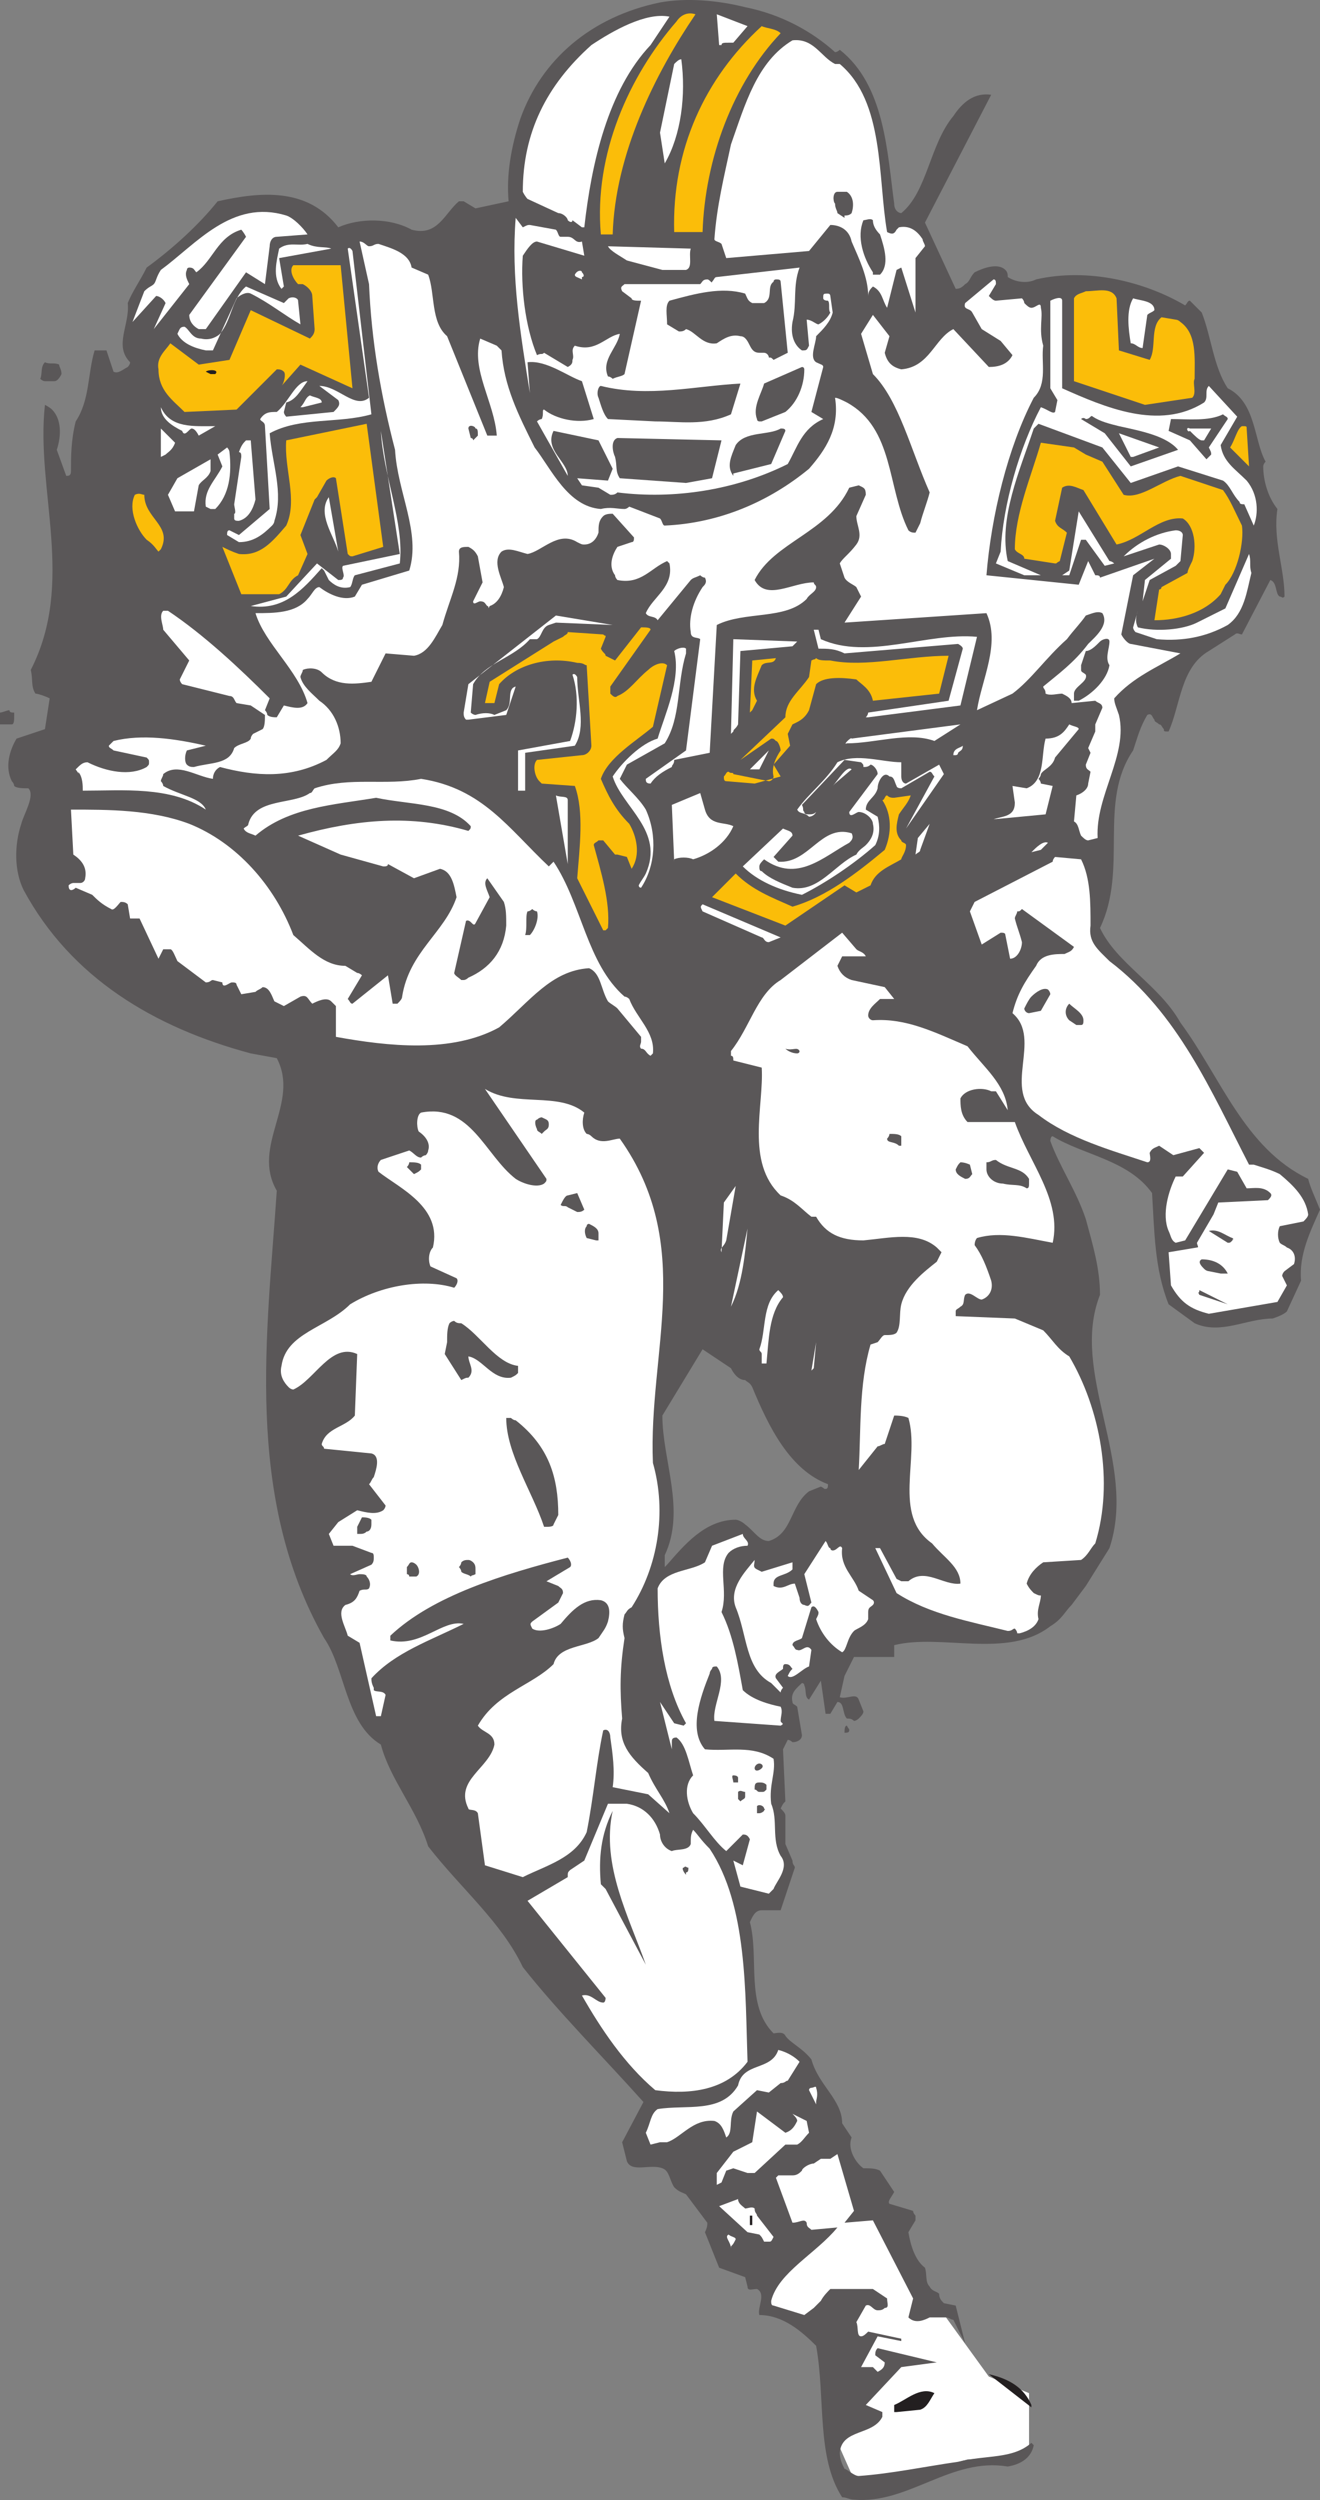 <svg xmlns="http://www.w3.org/2000/svg" width="418.5" height="792.136"><rect width="100%" height="100%" fill="#808080" stroke="none"/><path fill="#fff" fill-rule="evenodd" d="m238.5 686.28 17.25 29.25 21-12-12-29.25-26.25 12"/><path fill="#fff" fill-rule="evenodd" d="m239.25 715.53 4.5 15.75 24 10.5-1.5 33.75 6 13.5 34.5-9.75 15.75-.75 3.75-3v-17.25l-12.75-5.25-15.75-21.75-13.5-25.5-9-14.25-5.25 12.75-21 13.5-9.75-2.25"/><path fill="#5a5758" fill-rule="evenodd" d="M236.25 483.03v238.5l.75 3c0 1.5 1.5.75 3 .75 3 1.5 0 6 .75 8.25 7.5 0 13.5 5.25 18 9.75 3 16.5 0 35.25 8.25 48 1.5 0 2.25.75 3.75.75 17.25 1.5 30.75-13.5 48.75-10.5 4.5-.75 7.5-3 8.25-6.75l-.75-.75c-6 5.25-14.25 3.75-23.25 6-10.5 1.5-21 3.75-31.5 4.5-1.5 0-3.75-2.25-4.5-2.25-.75-1.5-1.5-3-1.5-5.25.75-7.5 10.5-5.25 13.5-11.25v-1.5l-5.25-2.25 11.25-12 11.25-1.5-18.75-4.5c-.75.75-.75 1.5-.75 2.25l3 2.25c0 1.5-.75 2.25-2.25 3l-1.5-1.5H273l5.25-9.75 7.5 1.5v-.75l-10.5-2.25c-.75.75-1.5 1.5-2.25 1.5-1.5 0-.75-3-1.5-4.5l3-5.25c1.5-.75 2.25 1.5 3.75 1.5.75 0 1.5 0 2.25-.75 1.5 0 .75-1.5.75-3l-4.5-3h-13.5c-.75.75-2.25 2.25-3 3.75l-2.25 2.25-3 2.25-9.75-3c-.75 0-.75-.75-.75-1.5 2.25-9 14.25-15 21-23.25l-8.25.75c-.75-.75-1.5-.75-1.5-2.25-.75-1.5-2.25 0-4.5 0L246 690.03l.75-.75h4.5c1.5 0 2.25-.75 3-1.5 0-.75 2.25-2.25 3.75-2.25l2.25-1.5h3l2.25-1.5 5.25 18-3 3.75 9-.75 12.75 24.75-1.5 6c2.25 2.25 5.25.75 6.75 0H300c.75 0 1.5.75 2.25.75l3.75 7.5-3-12-3.75-.75c-.75-.75-1.5-1.5-1.5-3-.75-.75-2.25-.75-3-2.25-1.5-1.5-.75-3.75-1.5-6-3-2.25-4.5-6.75-5.25-11.25l2.25-3.75v-1.5s-.75-.75-.75-1.5l-7.5-2.25c-.75-.75.75-2.25 1.5-3.75l-4.5-6.75c-1.5-.75-3-.75-5.25-.75-2.25-1.5-5.25-6-3.75-9.75l-3-4.5c0-7.5-7.5-12-9.75-20.25-3-3.75-6.75-5.25-8.25-7.5-.75-1.5-3-.75-3.75-.75-9-9-4.5-24-7.5-35.25.75-1.5 1.5-3.75 3.75-3.75h6l4.5-13.5c0-.75-.75-.75-.75-2.25l-2.25-5.25v-9c0-.75-.75-1.5-1.5-2.25.75-1.5.75-1.5 1.5-2.25l-.75-16.5 1.5-3c.75 0 1.5.75 1.5.75 1.5 0 3-.75 3-2.25l-1.5-9c-.75-.75-1.5-.75-1.5-1.5-.75-3 1.5-4.5 3-6 0 0 .75 0 .75.75.75 1.5 0 3.75 1.5 4.5l3.75-6 1.5 10.5h1.5l2.25-3.75c2.25 0 1.5 3.75 3 5.25.75 0 1.5 0 2.25.75.75 0 1.5-.75 1.5-.75.75-.75 1.5-1.5 1.5-2.25l-1.5-3.75c-.75-2.25-3.75 0-6-.75l1.5-6.75 3-6h12.75v-3.75c15-3.75 36 4.5 49.5-6 3.75-2.25 4.5-4.5 6.75-6.75l4.5-6 7.5-12c9-27-12.75-55.5-3-80.25 0-8.25-2.25-15.75-4.5-24-3-9-8.25-16.5-11.25-24.75 0 0 0-1.5.75-1.5 9.75 6 24 7.5 31.5 18 .75 12 .75 24 5.25 35.25l8.25 6c8.25 3.75 16.5-1.5 24.75-1.5 2.25-.75 3.75-1.5 4.5-2.25l4.5-9.75c-.75-8.25 3-15.75 6-22.5-1.5-3.75-3-6.75-3.75-9.75-20.25-9.75-27.75-32.25-40.5-49.5-6.75-12-20.25-18.75-25.5-30 9-18.75-.75-39.75 10.5-56.25 1.5-4.5 2.25-7.5 4.5-11.25 1.5-.75 1.5.75 2.25 1.5 0 .75.75.75 1.5 1.5.75 0 .75.75 1.5 1.5 0 .75 0 .75 1.5.75 3.75-8.25 3.75-20.25 12.75-25.5l8.25-5.25c.75-.75 1.5 0 2.25 0l9-17.25c2.25.75 1.5 4.5 3 5.25.75 0 .75.75 1.5 0 0-9-3.75-18-2.25-27.75-3-3.75-4.5-9-4.5-13.5 0 0 0-.75.75-1.5-3.75-6.75-3-18.75-12-23.25-4.5-6.75-5.25-16.5-8.25-24l-3.75-3.75c-.75 0-.75.75-1.5 1.5-12.75-7.5-30.75-12-47.25-8.25-3 1.5-6.75.75-9-.75 0-.75 0-1.5-.75-2.25-2.25-2.25-6.75-.75-9.75.75-1.5 1.5-1.5 3-3 3.75-.75.75-1.5 1.5-3 1.5l-9.75-21 21-40.5c-5.25-.75-9 2.25-12 6.75-7.5 9-8.25 24-16.5 30.75-.75 0-2.25-.75-2.25-3-2.25-16.5-3-37.5-17.25-48.75 0 0-.75.75-1.5.75-7.5-6.75-17.25-12-28.5-14.25v435c.75.75 1.5.75 2.25 2.25 5.25 12.75 12 26.25 24 30.75 0 .75 0 1.5-.75 1.5s0 0-1.5-.75l-3.75 1.5c-6 4.5-5.25 13.5-12.75 15.75-3 0-4.5-3-7.5-5.25m0-45.75v-435c-9-2.25-18.75-3-27-1.5-21.75 4.5-37.5 18-44.25 36.75-3 9-4.5 18-3.75 26.25l-10.5 2.25-3.75-2.25h-1.5c-4.5 3.75-6.75 11.25-15 9-6.75-3.75-16.5-3.75-23.25-.75C97.5 59.28 82.5 60.78 69 63.78c-6 7.5-14.25 15-22.5 21-2.25 4.5-4.5 7.5-6 11.25.75 6.75-4.5 13.5.75 18.75 0 .75-.75 1.5-.75 1.5-1.5.75-3 2.25-4.5 1.5l-2.25-6.75H30c-2.25 7.5-1.5 15.75-6 22.5-1.5 6-1.5 11.25-1.5 15.75 0 1.5-.75 1.5-1.5 1.5l-3-8.25c1.5-4.5 1.5-9.75-1.5-12.75-.75-.75-2.25-1.5-2.25-1.5-3 27 9.75 56.25-4.5 84 .75 3 0 5.25 1.5 7.5.75 0 3 .75 4.5 1.5l-1.5 9.75-9 3c-2.25 3.75-3.75 9-1.5 13.5.75.75.75 1.5.75 1.5.75.75 3 .75 4.5.75 2.25 2.25-1.5 8.25-2.25 11.25-2.25 6.75-2.25 15 .75 21 15 27.75 41.25 43.5 72 51.75l8.25 1.5c7.5 14.25-8.25 27.75 0 42-3 45-10.5 96.75 15 141.75 6.75 9.75 6.75 27 18 33.75 3 11.25 11.25 20.25 15 32.25 10.5 13.5 23.25 24 30 38.25 11.25 14.25 25.5 28.5 38.25 42.75l-6.75 12.75 1.5 6c1.5 3.75 7.5.75 11.25 2.25 2.25.75 2.25 3.75 3.75 6 1.5 1.5 2.25 1.5 3.75 2.25l6.75 9c0 .75 0 1.5-.75 3l4.5 11.25 8.25 3v-238.5c-.75-.75-2.25-1.5-3-1.5-9.75 0-16.5 8.25-21.75 14.25l-.75.75v-3.75c6.75-14.25-.75-30-.75-44.25l12.75-21 9 6c.75 1.5 2.25 3.75 4.5 3.75"/><path fill="#231f20" fill-rule="evenodd" d="m284.25 764.28 7.5-.75c2.25-.75 3-3 4.5-5.25-4.5-2.25-9 2.25-12.75 3.75v2.25h.75m42.75-1.5v-.75c-2.25-5.25-6.75-8.25-13.5-9.75l13.5 10.5"/><path fill="#fff" fill-rule="evenodd" d="M231.75 711.78c.75-.75.75-.75 1.5-2.25 0-.75-1.5-.75-2.25-1.5-1.5.75.75 2.25.75 4.5v-.75m12-1.5c.75 0 .75 0 1.5-1.5l-5.25-6.75c0-.75-.75-.75-.75-2.25-.75-.75-2.25 0-3 0-.75-.75-2.25-1.5-2.25-3l-6 2.25 9 8.25 3.75.75c.75.75.75.75 1.5 2.25h1.5"/><path fill="#231f20" fill-rule="evenodd" d="M238.5 705.03v-3h-.75v3h.75"/><path fill="#fff" fill-rule="evenodd" d="m227.25 692.28 1.5-.75 1.5-3.75 2.25-.75 4.5 1.5h2.25l9.75-9h3.75c1.5-.75 2.25-2.25 3.75-3.75l-.75-3.75-4.5-2.25c.75.75 1.5 1.5 1.5 2.25-.75 1.5-1.5 3-3.75 3.75l-9-6.75-1.5 9.75-6 3-5.25 6.75v3.75m-21-12.75 3-.75h2.25c4.5-1.5 8.25-7.5 15-6.75 2.25.75 3 3 3.75 5.25 2.25-1.5.75-5.25 2.25-8.25l7.5-6.75 3.75.75 3.75-3c1.5 0 1.5-.75 2.25-.75l3.75-6c-1.5-1.5-3.75-3-6.75-3.75-2.25 6.75-11.25 3.75-12.75 11.25-5.25 9-16.5 6-25.5 7.5-2.25 1.5-2.25 4.5-3.75 7.5l1.5 3.75m52.5-13.5c0-.75.75-2.25 0-4.5 0-.75-.75 0-1.5 0 0 0-.75 0-.75.75l2.25 4.5v-.75"/><path fill="#fff" fill-rule="evenodd" d="M207.75 662.28c11.25 1.5 22.5 0 29.25-9-.75-21.75 0-49.5-12-67.5-3-3-3.75-4.5-5.25-6-.75 1.5-.75 2.25-.75 4.5-.75 2.25-4.5 1.5-6 2.25-2.25-.75-3.75-3-3.75-5.25-1.5-5.25-5.25-9-10.5-9.75h-6l-7.5 18-4.5 3c-.75.75-.75.75-.75 2.25l-12.75 7.5L192 633.03s0 1.5-.75 1.5c-2.25 0-3.75-3-6.75-2.25 6 10.5 13.5 21.75 23.25 30"/><path fill="#5a5758" fill-rule="evenodd" d="M204.75 622.53c-5.25-15-14.25-31.5-10.5-48.75-3.75 7.5-4.5 15-3.75 23.25l1.5 1.5 12.75 24"/><path fill="#fff" fill-rule="evenodd" d="m243.75 600.03 1.5-1.5c.75-2.25 5.25-6.75 2.25-10.5-3-5.25-.75-11.25-3-16.5-.75-6 1.5-9.75.75-14.25-6.75-4.5-14.25-2.25-21.75-3-5.25-6-1.5-16.5 1.5-24 0-.75.75-1.5.75-1.5 0-.75.75-.75 1.5-.75 3.75 4.5-1.5 12-.75 17.25l21 1.5c1.5-.75 0-.75 0-1.5 0-1.5.75-3 0-4.5-3.75-.75-9-2.25-12-5.25-1.5-8.25-3-17.25-6.75-24.75 2.25-6.75-1.5-14.25 2.25-18.75 1.5-1.5 3.75-2.25 6-2.25.75-1.5-1.5-2.25-1.5-3.75l-9.75 3.75-2.25 5.25c-4.5 3-12.75 2.25-15 8.25 0 15 2.25 30.75 9 42.75l-.75.75-3-.75-4.5-6.75 3.75 15v-2.25c0-.75 0-1.5 1.5-1.5 3 2.25 3.75 7.5 5.25 12-3 3-2.25 8.25 0 12 3.75 3.75 6.75 9 10.5 12l5.25-5.25c.75 0 1.5 0 2.25 1.5l-2.25 8.25-3-1.5 2.25 8.25 9 2.25"/><path fill="#fff" fill-rule="evenodd" d="M165.75 594.78c7.5-3.75 16.5-6 20.25-14.25 2.25-11.25 3-21.75 5.25-32.25 1.5-.75 2.25.75 2.25 2.25.75 5.25 1.5 10.5.75 15.75l11.25 2.25 6.75 6c-1.5-4.5-4.5-7.5-6.75-12.75-6-5.25-9.75-9.75-8.25-17.25-.75-9-.75-15.75.75-25.5-.75-3-.75-4.5 0-7.5.75-.75.75-1.5 2.25-2.25 8.25-12.75 11.25-30 6.75-45.75-1.5-35.25 13.5-69-10.5-102.75-2.25 0-6 2.25-9-.75-.75-.75-1.5-.75-1.5-.75-1.5-1.5-1.5-4.5-.75-6.75-8.25-6.75-21.75-1.5-31.5-7.5l19.5 28.5c0 .75 0 .75-.75 1.5-2.25 1.5-6.75 0-9-1.5-9.75-7.5-14.25-24-30-21-1.5.75-1.5 4.5-.75 6 2.25 1.5 3.75 3.75 3 6 0 .75-.75 1.5-.75 1.5s-.75 0-1.5.75c-1.5 0-2.25-1.5-3.75-2.25l-9 3c-.75.75-1.5 2.25-.75 3.75 6.75 5.25 20.25 11.25 17.25 24-1.5 1.5-1.5 4.5-.75 6l8.25 3.75c.75.75 0 2.25-.75 3-9.75-3-23.25-.75-33 5.25-7.5 7.5-20.25 9-21.75 19.5-.75 3 .75 5.25 2.25 6.75.75.75 1.5.75 1.5.75 6.75-3 12-15 20.25-11.25l-.75 19.5c-3 3.75-9 3.75-10.5 9 0 .75.75.75.75 1.5l15 1.5c3 .75 1.5 5.25.75 7.5-.75.75-.75 1.5-1.5 2.25l5.25 6.75s0 .75-.75 1.5c-2.25 1.5-5.25.75-8.25 0l-6 3.75-3 3.75 1.5 3.75h6l6 2.25c.75 0 .75.75.75 1.5s0 1.5-.75 2.25l-6.75 3c.75.75 2.25 0 3 0s2.25 0 2.25.75c.75.75 1.5 2.25.75 3.75-.75.75-1.5 0-3 .75-.75 2.25-1.5 3.75-4.5 4.5-3 2.25 0 6.75.75 9.75l3.75 2.25 5.25 23.25h1.5l1.5-6.75c-.75-1.5-3-.75-3.75-1.5v-.75c-.75-1.5-.75-2.25-.75-3 7.5-8.25 18.75-12 29.25-17.25-6.75-1.5-13.5 7.5-23.25 5.25v-1.5c13.5-12.75 36-19.5 56.25-24.75.75.75 1.5 2.25.75 3l-7.5 4.5 3.75 1.5c.75.75 1.5.75 1.5 2.25l-1.5 3-8.25 6c-.75.75-.75.75 0 2.25 2.25 1.5 6.75 0 9-1.5 3.75-4.5 7.5-8.25 12.75-7.5 3 .75 3 3.75 2.25 6.75-.75 2.25-1.5 3-3 5.25-3.75 3-12.75 2.25-14.25 8.25-6.75 6.75-18 9-24 19.5 1.5 2.25 5.25 2.25 5.25 6-1.5 7.5-12.75 11.25-8.25 20.25 0 .75 2.25 0 3 1.5l2.25 16.5 12 3.75"/><path fill="#5a5758" fill-rule="evenodd" d="M217.5 593.28c.75 0 .75-.75.75-1.5-.75 0-.75-.75-1.5 0-.75 0 0 1.5.75 2.25v-.75m23.25-18.75s.75 0 1.5-.75c0-.75.75 0 0-.75 0-.75-1.5-1.5-2.25-.75v2.25h.75m-6-3.75c.75-.75 1.5-.75 1.5-1.5v-1.5c-.75 0-1.5-.75-2.25 0v2.25l.75.75m6.75-3c.75 0 .75 0 1.5-.75v-1.5c-.75-.75-1.5-.75-2.25-.75-1.5 0-1.5.75-1.5 2.25.75 0 .75.75 1.5.75h.75m-7.5-3v-1.5s0-.75-1.5-.75c-.75 0 0 1.5 0 2.25h1.5m6-3.75s.75 0 1.5-.75 0-1.5-.75-1.5-1.5.75-1.5 1.5c0 0 0 .75.75.75m27.75-12c.75 0 1.5 0 1.5-.75s0 0-.75-1.5c-.75 0-.75 1.5-.75 2.25"/><path fill="#fff" fill-rule="evenodd" d="M247.5 536.28c0-.75.75-1.5.75-1.5l-2.25-3c-.75-1.5 1.5-2.25 2.25-3 0-.75 0-1.5.75-1.5 1.5 0 1.5.75 2.25 1.5-.75.75-.75.75-1.5 2.25 1.5 1.5 4.5-2.25 6.75-3l.75-5.25c-1.5-2.25-3 .75-4.5 0-.75 0-.75-.75-1.5-1.5 0-1.5 2.25-1.5 3-2.25l3-9.75c.75-.75 1.5 0 2.25 1.5 0 .75 0 .75-.75 2.25 1.5 4.5 4.5 8.25 8.25 10.5 1.5-.75 1.5-4.5 3.75-6.75.75-.75 3.75-1.5 4.5-3.75v-2.25c0-1.5.75-1.5 1.5-2.25 0 0 .75-.75 0-1.5l-4.5-3c-1.5-4.5-6-7.5-5.25-13.5-.75-1.5-1.5.75-3 .75 0 0-.75 0-.75-.75-.75 0-.75-1.5-1.5-2.25l-6.75 10.5 2.25 9c-.75.75-.75 1.5-2.25.75-.75 0-1.5-.75-1.5-2.25l-1.5-4.5c-2.25 0-3.75 2.25-6.75.75v-.75c0-3 3.75-2.25 6-4.5v-2.25l-9.75 3-1.5-.75c-1.5-.75-.75-1.5-.75-3-3 3.75-8.25 9-6 15 3.75 9 3 19.5 11.25 24l3 3m75.75-18.75c3-.75 5.25-2.25 6-4.5-.75-3 .75-5.25.75-7.5-.75 0-.75 0-2.25-.75-.75-.75-1.5-1.5-2.25-3 .75-3 3-5.25 5.25-6.75l12-.75c2.25-1.5 3-3.75 4.5-5.25 6-19.5 1.5-42.75-8.25-59.25-3.75-2.25-5.25-5.25-8.25-8.25l-9-3.75-18.75-.75v-1.5c0-.75.75-.75 1.5-1.5 1.5-.75.75-2.25 1.5-3.75 1.5-1.5 3.75 1.5 5.25 1.5 2.25-.75 3.75-3 3-6-1.5-4.5-3-8.25-5.25-11.25 0-1.5.75-2.25.75-2.25 7.5-2.25 15.75 0 24 1.5 3-13.5-7.5-25.5-12-38.25h-15c-2.25-2.25-2.25-5.25-2.25-7.5 1.5-3 6.75-3.75 9.75-2.25h1.5l3.75 6c-.75-8.25-7.5-13.5-12.75-20.25-10.5-4.5-19.5-9-30-8.25-.75 0-1.5-.75-1.5-1.5 0-2.25 2.25-3.75 3.75-5.25h4.5l-3-3.75-10.5-2.25c-2.25-.75-3.75-2.25-4.5-4.5l1.5-3h7.5c-.75-1.5-2.25-1.5-3-2.25l-4.5-5.25-19.5 15c-7.5 4.5-9.75 15-15.75 22.5v1.5c.75 0 .75.75.75 1.5l9 2.25c.75 12-5.25 30 6 40.5 4.5 1.5 6.75 4.5 9.75 6.75h1.5c3 5.25 7.5 7.5 15 7.5 8.25-.75 17.25-3 23.25 2.25l1.5 1.5-1.5 3c-3.75 3-9.75 7.5-11.25 13.5-.75 3 0 6.75-1.5 9-.75.75-2.25.75-3.75.75-.75 0-1.5 1.5-2.25 2.25l-2.25.75c-3.75 12.75-3 27-3.75 39.75l6-7.5c.75 0 1.5-.75 2.25-.75l3-9c.75 0 3 0 4.5.75 3.75 12.75-5.25 30.75 7.5 39.75 3.75 4.5 9 7.5 9 12.75-5.25.75-11.25-5.25-16.5-.75h-2.25l-1.5-.75-5.25-9.75h-1.5l6.75 14.25c10.5 6.75 23.25 9 35.25 12 1.5 0 1.5-.75 2.25-.75 0 0 .75.75.75 1.5h.75"/><path fill="#5a5758" fill-rule="evenodd" d="M129.75 499.53H132c1.5-.75.75-3 0-3.75 0 0-.75-.75-1.5-.75s-.75.75-1.5 1.5v2.25s.75 0 .75.75m19.5 0c.75-.75 0 0 1.5-.75v-1.5c0-.75 0-1.5-.75-2.25 0 0-.75-.75-1.5-.75s-1.5 0-2.25.75c0 0 0 .75-.75 1.5 0 0 .75.75.75 1.5.75.75 2.25.75 3 1.5M114 486.03c.75 0 1.5 0 2.25-.75.75 0 1.5-.75 1.5-2.25v-1.5c-.75-.75-2.25-.75-3-.75l-1.5 3v2.25h.75m59.25-2.25c.75 0 2.25 0 2.25-.75l1.5-3c0-12-3-21.75-13.5-30-.75 0-1.5-.75-1.5-.75h-1.5c0 11.25 8.25 23.25 12 34.5h.75m-27-46.5c1.5-.75 1.5-.75 2.25-.75 2.25-2.25 0-4.5 0-6.75 4.5.75 7.5 7.5 13.5 6.75 1.5-.75 1.5-.75 2.25-1.5v-2.25c-6.75-.75-12-9.75-18-13.5-.75 0-1.5 0-2.25-.75 0 0-.75 0-1.5.75-.75 1.5-.75 3.75-.75 6l-.75 3.75 5.25 8.25"/><path fill="#fff" fill-rule="evenodd" d="m257.25 434.28.75-.75.75-8.25zm-15-2.25h.75c.75-7.5.75-15.75 5.25-21 0-.75-.75-1.5-1.5-2.25-5.25 4.5-3.75 12.75-6 18.75 0 .75.75.75.75 1.5v3h.75m141-15.75 21.75-3.75 3-5.25-1.5-3s0-.75.75-1.5l3-2.25c.75-2.25 0-4.5-2.25-5.25-.75-.75-1.5-.75-2.25-1.5-.75-1.5-.75-3.75 0-5.25l7.5-1.5c.75-.75 1.5-1.5 1.5-2.25-.75-5.25-4.5-9-9-12.75-3-1.5-6-2.25-8.25-3H396c-12-23.25-22.5-48-44.25-64.5-3.75-3.75-6.75-6-6-11.25 0-7.5 0-15-3-21l-8.25-.75s-.75.75-.75 1.5L309 285.78l-1.5 3 3.75 10.5 6-3.75c.75 0 1.5 0 1.5.75l1.5 7.5c2.25 0 3.75-3 3.75-5.25-.75-3-1.5-4.5-2.25-7.5 0-.75.75-1.5.75-2.25.75 0 .75 0 1.5-.75l16.5 12c-.75 1.5-1.5 1.5-3 2.25-3 0-7.5 0-9 3.75-3.75 5.25-6 9-7.5 15 9.75 8.25-3.75 24.75 8.25 32.25 9.75 7.5 23.25 11.25 34.5 15 1.5 0 .75-2.25.75-3 .75-1.5 1.5-1.5 3-2.25l4.5 3 8.25-2.25 1.5 1.5-6.75 7.5h-2.25c-2.25 4.5-4.5 12-2.25 17.25.75 1.5.75 3 2.25 3.75l3-.75 13.5-22.5 3 .75 3 5.25c2.25 0 5.25-.75 7.5 1.5.75.75 0 1.5-.75 2.25l-15.75.75-1.5 3.75-5.25 9c0 .75.75 1.5 0 1.5l-9 1.5.75 10.5c3 5.25 6 7.5 12 9m-151.5-2.25c3.75-7.5 4.5-17.25 5.25-24.75l-5.25 24.75"/><path fill="#5a5758" fill-rule="evenodd" d="m389.25 413.28-9-4.5c0 1.5-.75 0 0 1.5l9 3m-2.25-9.75h2.25c-1.5-3-4.5-4.5-8.25-4.5-1.5.75 0 2.25.75 3s1.5.75 1.5.75l3.75.75"/><path fill="#fff" fill-rule="evenodd" d="M228.75 396.78c-.75-1.5.75-1.5 1.5-3.75l3-17.25-3.75 5.25-.75 15.75"/><path fill="#5a5758" fill-rule="evenodd" d="M189 393.03h.75v-2.25c0-1.5-1.5-2.25-3-3 0 0-.75 0-.75.75-.75.75-.75 2.25 0 3.75l3 .75m200.25.75c.75 0 .75 0 1.5-.75 0-.75.75 0 0-.75-2.25-.75-4.5-3-7.5-2.25l6 3.75M183 384.03c.75 0 1.5 0 2.25-.75l-2.25-5.25-3 .75c-.75 0-1.5 1.5-2.25 3 .75.75 1.5 0 2.25.75l3 1.5m142.5-7.5c.75 0 .75-.75.75-1.5v-1.5c-2.25-3.75-6.75-3-10.5-6-1.5 0-1.5.75-3 .75v2.25c0 2.25 2.25 4.5 5.25 4.5 3 .75 5.25 0 7.5 1.5m-19.5-3c1.5 0 1.5-.75 2.25-1.5l-.75-3s-1.5-.75-3-.75c-.75.75-.75.75-1.5 2.25 0 1.5 1.5 2.25 3 3m-174.75-1.5c1.5-.75 1.5-.75 2.25-1.5v-1.5c-.75-.75-2.25-.75-3.75-.75 0 0 0 .75-.75 1.5l2.25 2.25m154.5-9v-3c-.75-.75-2.25-.75-3.75-.75 0 0 0 .75-.75 1.5 0 1.5 2.25.75 3.75 2.25h.75m-113.25-4.5c.75-.75 1.5-.75 1.5-2.25s-.75-1.5-2.25-2.25c0 0-.75 0-1.5.75-.75 0-.75 1.5 0 3 0 .75.75.75 1.5 1.5l.75-.75"/><path fill="#fff" fill-rule="evenodd" d="m206.25 334.53.75-.75c.75-6.75-5.25-11.25-7.5-17.25 0 0-.75-.75-1.5-.75-12-10.5-13.5-29.25-22.5-42.75l-1.5 1.5c-12.75-12-21-24.75-40.5-27.75-11.25 2.25-22.5-.75-33.75 3-.75.75-.75 1.5-1.5 1.5-5.25 3.75-17.25 1.5-19.5 9.75 0 .75-.75.75-1.5 1.5.75 1.5 2.25 1.5 3.75 2.25 10.5-9 24.75-9.75 38.25-12 10.5 2.25 23.25 1.5 30 9 0 .75 0 .75-.75 1.5-18-5.25-35.25-3.75-54 1.5l13.5 6 13.5 3.75c.75 0 1.5 0 1.5-.75l8.25 4.5 8.25-3c3.75.75 4.5 5.25 5.25 9-3.75 11.25-15 17.25-17.25 31.5 0 .75-.75 1.5-1.5 2.25h-1.5l-1.5-9-11.25 9c-.75 0-.75-.75-1.5-1.5l4.5-7.5s-.75-.75-1.5-.75l-3.75-2.25c-6.75 0-11.25-5.25-16.5-9.75-6-15.75-18-29.25-33-35.25-12-4.5-25.5-4.5-37.5-4.5l.75 14.25c2.25 1.5 4.5 3.75 3.75 7.5 0 .75-.75 1.5-1.5 1.5h-2.25s-.75 0-1.5.75c0 2.25 1.5 1.5 2.25.75l5.25 2.25c1.5 1.5 3 3 6 4.5.75.75 2.25-1.5 3-2.25.75 0 1.5 0 2.25.75l.75 4.5h3l6 12.75 1.5-3H54c.75 0 1.5 2.25 2.25 3.75l9 6.75c1.5 0 1.5-.75 2.25-.75l3 .75c0 2.25 2.25 0 3 0s1.5 0 1.5.75l1.5 3 4.5-.75c.75-.75 1.5-.75 2.25-1.5 2.25 0 3 3 3.75 4.5l3 1.5 5.25-3c2.25-.75 2.25.75 3.75 2.25 1.5-.75 4.5-2.25 6-.75l1.5 1.5v9.75c16.5 3 36.75 5.25 51.75-3 9.75-8.25 16.5-18 28.5-18.75 3.75 1.5 3.75 6.75 6 10.5.75.75 2.25 1.5 3 2.25l7.5 9v1.5c0 .75-.75 1.5 0 2.25 1.5 0 1.5 1.5 3 2.25"/><path fill="#5a5758" fill-rule="evenodd" d="M252.75 333.78s.75 0 .75-.75c-.75-1.5-2.25 0-4.5-.75.75.75 2.25 1.5 3.75 1.5m88.5-9h1.5c.75 0 .75-.75.75-1.5 0-2.25-3-3.75-4.5-5.25-1.5 1.5-1.5 3.75 0 5.25l2.25 1.5m-15-3.75 3.75-.75 3-5.25s0-.75-.75-1.5c-1.5-.75-3.75.75-5.25 2.25-.75.75-1.5 2.25-2.25 3.75 0 .75.75 1.5 1.5 1.5M147 310.53c.75 0 1.5-.75 1.5-.75 6.75-3 11.25-8.25 12-16.5 0-3 0-5.25-.75-7.5l-5.25-7.5c-1.5 1.5 0 3.75.75 6l-4.5 8.25c-.75 1.5-1.5-1.5-3-.75l-3.75 16.5c0 .75 1.5 1.5 2.25 2.25h.75"/><path fill="#fff" fill-rule="evenodd" d="m243.75 298.53 3.75-1.5-24.75-10.5c-.75.75-.75.75 0 2.25l18.75 8.25c.75 0 .75 1.5 2.25 1.5"/><path fill="#5a5758" fill-rule="evenodd" d="M167.25 296.28h.75c1.5-1.5 3-5.25 2.25-7.5 0 0-.75 0-1.5-.75 0 0-.75.75-1.5.75-.75 1.5 0 5.25-.75 7.5h.75"/><path fill="#fbbd09" fill-rule="evenodd" d="m192 294.78.75-.75c.75-8.25-2.25-18-4.5-26.25 0-.75.75-.75 1.5-1.5h1.5l3.75 4.5h.75l3 .75 1.5 3.75c3-4.5 1.5-10.5-.75-14.25-4.5-4.5-6.75-9-9-14.25 2.25-6.75 11.25-12 16.5-16.5l4.5-19.5c-1.5-1.5-4.5 0-6 1.5-3.75 3-6 6.75-9.75 8.25-.75.75-1.5 0-2.25-.75v-2.25l12.75-18c0-.75-1.5-.75-3-.75l-8.25 10.5-3-1.5c0-.75-.75-.75-1.5-2.25l1.5-3.75c0-.75 0 0-.75-.75l-11.25-.75c0 .75-.75.75-1.5 1.5l-3 1.5-20.25 12.75-1.5 6.75h3l1.5-6c5.25-6 15-9 24.75-6.75 2.25 0 2.25.75 3 .75l1.5 25.5c0 1.5-1.5 3-3 3l-14.25 1.5c-1.5 1.5-.75 5.25.75 6.75l.75.75 10.5.75c3 8.25 1.5 19.5.75 29.25l8.25 16.5h.75m57-1.5 18.75-12.75 3.75 2.25 4.5-2.25c1.5-4.5 6-6 9.75-8.25 0-.75 1.5-2.25 1.5-4.5 0-.75-1.5-.75-1.5-1.5-2.25-2.25-1.5-5.25-.75-8.25 1.5-2.25 3-3.75 3.75-6l-5.25.75c-.75 0-1.5 0-2.25-.75-.75 0-.75 1.5-1.5 1.5 3 4.5 3 10.5.75 15.75-9 7.5-18.75 15-29.25 18-6.75-3-12.75-5.25-18-10.5l-7.5 7.5 23.25 9"/><path fill="#fff" fill-rule="evenodd" d="M254.25 283.53c7.5-3.75 16.5-9.75 23.25-15.75 1.5-3 1.5-6 .75-9l-3.75-2.25c0-3 3-3.75 3.75-6.75 0-1.5.75-3 1.5-3.75s1.5-.75 2.25 0c1.5 0 1.5 1.5 2.25 3 0 0 0 .75 1.5.75l9-5.25c.75 0 .75.75 1.5 1.5l-9 16.5 12-17.25-1.5-3-10.5 6c-.75 0-1.5-.75-1.5-2.25v-4.5c-6 0-14.25-3-20.25 0-3.75 6-9 9.75-12.75 15 .75 1.5 2.25.75 3.75 2.25 0 0 1.5 0 2.25-1.5-.75.75-1.5.75-2.25.75s-1.5 0-1.5-.75c-.75-.75 0-.75-.75-2.25l13.5-14.25 5.25.75c.75.75.75.75.75 1.5.75 0 1.5 0 2.25-.75.75 0 2.25 1.5 2.25 3l-9 12c0 2.25 2.25 0 3 0 2.25 0 4.5 2.25 4.5 3.75.75 3-.75 5.25-2.25 6.75-.75.75-2.25 1.5-3 3-6.75 3-12 12-20.25 10.5-3.75-1.5-7.5-3-9.75-5.25-.75 0-.75-.75-.75-1.5s.75-1.5 1.5-2.25c10.5 7.5 18.75-.75 27-5.25.75-.75 1.5-1.5.75-3-9.75-3-13.5 9.75-23.25 9l-1.5-1.5 6-6.75c0-1.5-1.5-1.5-3-2.25l-12.75 12c4.5 4.5 11.25 7.5 18.75 9m-51-2.25c4.5-6.75 5.25-16.5 1.5-24.75-2.25-3.75-6-6.75-8.25-9.75l2.25-4.5 12-6.75c5.25-8.25 3.75-18.75 6.75-28.5v-1.5c-.75-.75-3 0-3.75.75 2.25 9-3 20.25-5.25 27.75-5.25 1.5-11.25 7.5-14.25 12 3 9.75 16.5 17.25 10.5 30.75-.75 1.5-1.5 2.25-2.25 3.75 0 0 0 .75.75.75"/><path fill="#5a5758" fill-rule="evenodd" d="M18 278.28c1.5-3-.75-5.25-2.25-6.75l-1.5-.75 3 7.5H18"/><path fill="#fff" fill-rule="evenodd" d="M180 273.03v-19.5c0-1.5-2.25-.75-3.75-1.5l3.75 21.75v-.75m33.75-.75c1.5-.75 4.5-.75 6 0 5.25-1.5 10.5-5.25 12.75-10.5-3-1.5-7.5 0-9-5.25l-1.5-5.25-9 3.75.75 18v-.75m76.5-1.5c.75-.75 1.5-.75 1.5-1.5l3-8.25-3.75 4.5-.75 5.25m36.75-.75 3-.75 2.25-2.25c-1.5-.75-3.75 1.5-5.25 3"/><path fill="#fff" fill-rule="evenodd" d="m345 266.28 3-.75c-.75-13.5 9.75-26.25 6.75-39-.75-2.25-1.5-3.75-1.5-5.25 6-6.75 13.5-9.75 21-14.25l-15.75-3c-.75 0-2.25-1.5-3-3l3.75-18.75 6.75-5.25-17.25 6c0-.75-.75-.75-1.5-.75l-2.25-4.5-3 7.5-29.25-3c1.5-18.75 6.75-40.5 15-56.25 4.5-4.5 2.25-11.25 3-16.5-1.5-5.25 0-9-.75-12 0-2.25-1.5 0-3 0-.75 0-1.5-.75-2.25-1.5 0 0 0-.75-.75-1.5l-8.25.75c-.75 0-1.5-.75-2.25-1.5l2.25-3.75c0-.75 0-1.5-.75-1.5l-9 7.5c-.75 2.25 1.5 1.5 2.25 3l3 5.25 6 3.75 3.75 4.5c-1.5 3-4.5 3.75-7.5 3.75l-11.25-12c-6 3-7.5 12-16.5 12.75-3-.75-4.5-2.25-5.25-5.25l1.5-5.25-5.25-6.75-3.75 6 3.75 12.75c8.25 8.25 12 24 18 37.5-.75 3-2.25 6.75-3 9.75l-1.5 3c-.75 0-1.5 0-2.25-.75-6.75-13.5-4.5-32.25-19.5-40.5-1.5-.75-3-1.5-3.75-1.5 1.5 9.75-3 16.5-8.25 22.5-12.75 10.5-28.5 17.25-45.75 18-.75 0-.75-1.5-1.5-2.25l-9.75-3.75s-.75.75-1.5.75c-2.25 0-4.5-.75-7.5 0-10.5-.75-15.75-12.75-21-19.5-5.25-10.5-9.75-19.5-10.5-30.75l-1.5-1.5-5.25-2.25c-3 9.75 4.5 20.25 5.25 30.75h-3l-12.75-31.5c-5.25-4.5-3.75-13.5-6-19.5l-5.25-2.25c-.75-4.5-6-6-10.5-7.5-1.5 0-1.5.75-3 .75-.75 0-1.5-1.5-3-1.5l3 13.5c.75 18 3.75 35.25 8.25 52.5.75 13.5 8.25 26.25 4.5 38.25l-15 4.5-2.25 3.75c-3.75 1.5-8.25-.75-11.25-3-1.5 0-2.25 2.25-3.75 3.75-3.75 4.5-10.5 4.5-16.5 4.5 3 9.75 13.5 18 16.5 28.5-1.5 2.25-4.5 1.5-7.5.75l-2.25 3.75c-.75 0-2.25 0-3-.75 0 0 0-.75-.75-1.5l1.5-3.75c-9.75-9.75-21-20.25-32.25-27.75h-1.5c-1.5 1.5 0 4.5 0 6l8.25 9.75-3 6c0 .75.75 1.5.75 1.5l15 3.75c1.5 0 1.5 1.5 2.25 2.25l4.5.75 4.5 3c0 1.5 0 3.75-.75 4.5l-3 1.5s-.75.75-.75 1.5c-.75 1.5-3.75 1.5-5.25 3-1.5 5.25-7.5 4.5-12.75 6-.75 0-1.5 0-2.25-.75s-.75-3 0-4.5l6-1.5c-9.75-2.25-20.25-3.75-29.25-1.5l-1.5 1.5c0 .75.75.75 1.5 1.5l10.5 2.25c.75.75.75.75.75 1.5s0 .75-.75 1.5c-5.25 3-12.75 1.5-18.75-1.5-1.5 0-2.25.75-3.75 2.25 0 0 1.5 2.25.75.75 1.5 1.5 1.5 4.5 1.5 6 12.75 0 27.75-1.5 39 6-1.5-3.75-8.25-4.5-13.5-7.5 0 0 0-.75-.75-1.5 0-.75.75-1.5.75-2.25 4.5-3.75 10.5.75 15.75 1.5 0-1.5.75-3 2.25-3.75 11.25 3 22.5 3.75 33.75-2.25 2.25-2.25 3.75-3 4.5-5.25 0-5.25-2.25-10.5-6.75-13.5-2.25-2.25-5.25-4.5-6-7.5 0-.75.75-1.5.75-2.25 1.5-.75 4.5-.75 6 .75 4.5 4.5 10.5 3.75 15.75 3l4.5-9 9 .75c4.5-.75 6.75-6 9-9.75 2.25-8.25 6-15 5.25-23.25 0-1.5 1.5-1.5 3-1.5 1.5.75 2.25 1.5 3 3l1.5 8.25-3 6c0 1.5 1.5 0 2.25 0 1.5 0 1.5.75 2.25 1.5.75 0 0 1.5.75 0 2.25-.75 3.75-3 4.5-6-.75-3-3.75-8.25-.75-11.25 2.25-1.5 5.25 0 8.25.75 4.5-.75 9.75-7.5 15.75-3.75 1.5.75 1.5.75 2.25.75 2.25 0 3.75-1.5 4.5-3.75 0-2.25 0-3.75 1.5-5.25.75-.75 2.25-.75 3-.75l6.75 7.5c0 .75 0 1.5-.75 1.5l-4.5 1.5c-1.5 2.25-3 6-.75 9 0 .75.75 1.5.75 1.5 7.5 1.5 10.5-3.75 15.75-6l.75.75c1.5 7.5-5.25 10.5-7.5 15.75.75 1.5 3 .75 3.75 2.25l10.5-12.75c.75-.75 1.5-.75 3-1.5 0 0 .75.75 1.5.75.75 1.5 0 2.25-.75 3-3 4.5-4.5 9.75-3.75 14.25 0 2.25 2.25 1.5 3 2.25l-4.5 35.25-12.75 9c0 .75 0 1.5 1.5 1.5 1.5-2.25 3.75-3.75 6.75-5.25 0-.75.75-.75.75-2.25l11.25-2.25 2.25-40.5c9-4.5 21.75-1.5 28.5-8.25.75-1.5 3-2.25 3-3.75 0-.75-.75-.75-.75-1.5-6.75 0-15 6-18.75-.75 6-12 23.25-15 30-29.25l3-.75c1.5.75 2.25.75 2.25 3l-3 6.75c0 3 2.25 6 0 9s-4.5 4.5-5.25 6l1.5 4.5c.75 1.5 3 2.25 3.75 3l1.5 3-5.25 8.25 45-3c4.5 9.75-1.5 21-3 30.75l11.25-5.25c6-4.5 10.5-11.25 17.25-17.25 2.25-3 4.5-5.25 6-7.5 2.25-.75 3.75-1.5 5.25-.75 2.25 3.75-2.25 7.5-4.5 9.75-4.5 6-9.75 9.75-14.25 13.5 0 .75.75.75.75 2.25 1.5.75 3.75 0 5.25 0 1.5.75 3 1.5 3 3l7.5-.75c.75.75 2.25.75 2.25 2.25l-2.25 5.25v2.25l-2.25 5.25.75 1.5-1.5 3.75c0 1.5.75 1.5 1.5 2.25l-.75 3.75c0 1.5-1.5 3-3.75 3.75l-.75 8.25c1.5.75 1.5 3 2.25 4.5.75.75 1.5 1.5 2.25 1.5"/><path fill="#fff" fill-rule="evenodd" d="m315.75 259.53 15.75-1.5 2.25-9-3.75-.75s0-.75-.75-1.5c0 0 .75-.75.75-1.5.75-1.5 3.75-2.25 4.5-5.25l7.5-9c0-.75-1.5-.75-3-1.5-1.5 2.25-3 4.5-7.5 4.5-1.5 5.25 0 13.5-6 15.75l-4.5-.75.75 5.25c0 2.25-.75 3.75-3.75 4.5l-3 .75h.75m-150-9h.75v-12l15.75-2.25c3.75-6 .75-14.25.75-21.75 0 0-.75-1.5-1.5-.75 2.25 6.75 1.5 15-.75 21l-16.5 3v12.75h1.5m99-2.25 5.25-4.5c-1.5-1.5-4.5 3.75-6 5.25l.75-.75"/><path fill="#fbbd09" fill-rule="evenodd" d="m239.25 248.28 8.25-2.25-2.25-3.75 5.25-6-.75-3.75 1.5-3c1.5-.75 3.75-1.5 5.25-4.5l2.25-8.25c2.25-2.25 7.5-2.25 12.75-1.5 1.5 1.5 4.5 3 5.25 6.75l21-2.25 3-12c-12.75 0-26.25 3.75-37.5 1.5-2.25 0-3.75 0-4.5-.75-.75.75 0 0-1.5.75l-.75 5.25c-3 4.5-7.5 7.5-7.5 12.75l-14.25 13.5 9.75-6.75c.75 0 .75 0 1.5.75.75 0 1.5 2.25 1.5 3-1.5 2.25-3 5.25-2.25 8.25 0 .75-.75 1.5-1.5 1.5l-11.25-2.25c0-.75-.75 0-1.5-.75-.75 0-.75.75-1.5 1.5 0 .75 0 1.5.75 1.5l9 .75"/><path fill="#fff" fill-rule="evenodd" d="M238.5 243.78h2.25l3-6-6 6h.75m64.5-4.5s.75 0 .75-.75c.75-.75 1.5-.75 1.5-2.25-.75.75-3 .75-3 3h.75m-34.5-3.75c9 0 19.5-3.75 27.75-.75l8.25-5.25-34.5 4.5c0-.75-3 2.25-1.5 1.5m-36-3.75c0-.75.75-.75 1.5-2.25l.75-23.25 16.5-1.5 1.5-1.5-20.25-.75-.75 30 .75-.75"/><path fill="#5a5758" fill-rule="evenodd" d="M0 229.53h3.75c.75 0 .75-1.5.75-3v-.75c-.75 0-1.5 0-1.5-.75-.75 0-2.25.75-3 .75v3.75"/><path fill="#fff" fill-rule="evenodd" d="m148.5 228.03 12-1.5 3-9c-3 .75-.75 5.25-3 7.5l-3.75 1.5c-1.5-.75-3.75-.75-6 0 0 0-.75 0-1.5-.75l.75-9c3.75-6.75 12.75-8.25 18-14.25h2.25c1.5-.75 1.5-3.75 3.75-4.5l2.25-.75 18 .75-18-3-27.75 21.75-1.5 9c0 .75 0 1.5.75 2.25h.75m126.75-.75 29.25-3.75 5.25-21.75c-15.75-1.5-34.5 7.5-49.5.75l-.75-3H258l1.5 6c3 0 5.25 0 8.25 1.5l36-3s1.5.75 1.5 1.5l-4.5 16.5-25.5 3.75s0 .75-.75 1.5h.75"/><path fill="#fbbd09" fill-rule="evenodd" d="m238.5 225.03 1.5-3c-2.25-3.75 0-7.5 1.5-11.25 1.5-1.5 3.75 0 4.5-2.25l-7.5.75-.75 16.5.75-.75"/><path fill="#5a5758" fill-rule="evenodd" d="M341.25 222.03h.75c4.5-2.25 9-6.75 9.75-11.25-1.5-2.25 0-5.25 0-7.5 0-1.5-2.25-.75-3 0-1.5 1.5-3 3-4.5 3l-1.5 4.5v1.5c0 .75.75.75 1.5 1.5.75 2.25-3.75 3.75-3.75 6v2.25h.75"/><path fill="#fff" fill-rule="evenodd" d="M366.75 202.53c8.25.75 15.75-.75 22.5-4.5 5.25-3.75 6-10.5 7.5-16.5-.75-2.25 0-3.75-.75-6l-7.5 17.25-9 4.5c-4.5 2.25-12.75 3-18.75 1.5-.75-1.5-.75-3 0-5.25l-1.5 5.25c0 .75.75 1.5.75 1.5l6.75 2.25"/><path fill="#fbbd09" fill-rule="evenodd" d="M366 196.53c7.5 0 15.75-2.25 21-8.25l1.5-3c3.75-3.75 6-13.5 5.25-18.75-2.25-4.5-3.75-8.25-6-11.25l-13.5-4.5c-6 1.5-12.75 7.5-18 6l-6.75-10.5-5.25-2.25-3.75-2.25-10.5-1.5c-3 10.5-8.25 22.5-8.25 33.75.75 1.5 3 1.5 3 3l9.75 1.5c.75 0 0 0 1.5-.75l2.25-9c-1.5-1.5-3-1.5-3.75-3.75l2.25-10.5c2.25-1.5 4.5 0 6.75.75l10.5 17.25c7.5-1.5 13.5-9 21-8.25 3.75 2.25 4.5 9 3 13.5-.75 1.5-1.5 3-1.5 3.75l-8.25 4.5s0 .75-.75.75l-1.5 9.75"/><path fill="#fff" fill-rule="evenodd" d="M79.5 192.03c10.5 1.5 16.5-5.25 22.5-12l.75.75 1.5 3c1.5 1.5 3.75 3 6.75 2.25.75-.75.75-3 1.5-3.75l14.25-3.75c1.5-12.75-5.25-27.75-6-42l6 39-18 3.75c-.75.75.75 3 0 3.75 0 .75-.75.75-1.5.75l-6.75-5.25-9.75 10.5-11.25 3m282.75-1.5 2.25-6.75 8.25-4.5 1.5-1.5.75-8.25c0-.75-.75-1.5-2.25-1.5-6 .75-12 3.75-16.5 8.25l11.25-3.75c1.5 0 3.75 1.5 3.75 3v1.5l-8.25 6.75-.75 6.75"/><path fill="#fbbd09" fill-rule="evenodd" d="M77.25 188.28H88.5c3-1.5 3-4.5 6-6l3-6.75-2.25-6 4.5-11.25.75-.75 3-5.25c.75-.75 2.25-1.5 3-.75l3.75 24c.75.75.75.75 1.5.75l9.75-3-5.25-39-25.5 5.25c-.75 9 3.75 18.75 0 27-4.5 5.25-8.25 9.75-15 9-2.25-.75-3.75-1.5-5.25-2.25l6 15h.75"/><path fill="#fff" fill-rule="evenodd" d="M336.75 182.28H339l3.75-11.25h1.5l6 8.25 3-.75s-.75-.75-1.5-.75L342 162.03l-3 18.75-2.25 1.5"/><path fill="#fff" fill-rule="evenodd" d="M324.75 182.28H330l-10.5-4.5c-3-13.5 3.75-28.5 8.25-42l1.5-1.5 20.25 7.5 9 11.25 15-5.25 14.25 4.5c2.25 1.5 3 4.5 5.25 6.75 0 .75.75.75 1.5.75l3 6.75c1.5-3.75 1.5-9.75-2.25-14.25-3.75-3.75-7.5-6-8.25-11.25l5.25-9-9-9.75c-1.5 1.5 0 3.75-1.5 5.25-14.25 9-31.5 1.5-45-4.5V95.28c0-1.5-2.25-.75-3.75 0v27.75l2.25 3.75-.75 3.75c-.75.75-2.25-.75-4.5-1.5-6.75 12.75-12 30.75-12.75 45.75l-1.5 3.75 9 3.75m-217.5-7.5-3-17.25c-3.75 5.25 1.5 12 3 17.25"/><path fill="#fbbd09" fill-rule="evenodd" d="M51 174.03c3.75-7.5-5.25-9.75-5.25-17.25-.75 0-1.5-.75-3 0-2.25 4.5.75 11.25 3.75 14.25 2.25 1.5 3 3 3.75 3.75l.75-.75"/><path fill="#fff" fill-rule="evenodd" d="M75.75 171.78c4.5 0 7.5-2.25 10.5-5.25.75-.75.75-1.5.75-1.5 3-9-.75-18-1.5-27.75 9.75-5.25 21.75-3 32.25-6l-6-51.75s-.75-1.5-1.5-.75l6.75 47.25c-4.5 3.75-9.75-3.75-15.75-3.75l6 4.5c.75 1.5 0 2.25-1.5 3.75l-15 1.5s-.75-.75-.75-1.5l.75-3c3-.75 4.5-3.75 6.75-6.75-3.75 0-6 6.75-9.75 9.75-2.25 0-3.75 0-5.25 2.25 0 .75 1.5.75 1.5 2.25l1.5 26.25-9.75 8.25-3-1.5c-.75 0-.75.75-.75 1.5l3.75 2.25"/><path fill="#fff" fill-rule="evenodd" d="M75.75 165.03c3-.75 4.5-3.75 5.25-6.75l-1.5-18.75H78c-.75.75-1.5 1.5-2.25 3.75.75 0 .75.75.75 1.5l-2.25 15c0 .75.75 3 0 3v1.5c0 .75.75.75 1.5.75m-19.5-3h5.25l1.5-8.25c.75-1.5 3-2.25 3.75-4.5v-3.75l-10.5 6-3 5.25 2.25 5.25h.75m10.5-.75h1.5c4.5-4.5 5.25-11.25 4.5-18 0-.75-.75-1.5-.75-1.5l-3 2.25 1.5 3.75c-2.25 4.5-6 7.5-5.25 12.75l1.5.75m126.75-4.5c.75 0 1.5 0 2.25-.75 18 2.25 37.5-.75 54-9 3-5.25 4.5-11.25 11.25-14.25l-3.75-2.25 3.75-14.25c0-.75-.75-.75-2.25-1.5-2.25-1.5 0-6 0-8.25 2.25-2.25 4.5-4.5 5.25-7.5l-.75-5.25s0-.75-.75-.75c-1.5 0-1.5 0-1.5 1.5 0 0 0 .75 1.5.75.75.75 0 3 .75 3.75-.75 1.5-2.25 3-3.75 3.75-.75 0-2.25-1.5-3.75-1.5l.75 8.25c-.75 1.5-.75 1.5-2.25 1.5-2.25-1.5-3.75-4.5-3-9 1.5-6 0-11.25 2.25-17.25l-26.25 3c-.75 0-.75.75-1.5 1.5 0 .75-.75-.75-1.5-.75-1.5 0-1.5.75-2.25 1.5h-24c-.75.75-1.5.75-.75 2.25l3 2.25c0 .75 1.5.75 3 .75L198 118.53c-.75.75-2.25.75-3.75 1.5 0 0-.75-.75-1.5-.75-2.25-5.25 3-9 3.75-13.5-4.5.75-7.5 6-14.25 3.75-1.5 1.5 0 3-.75 4.5 0 .75 0 1.5-1.5 2.25l-7.5-4.5c-.75.75-.75 0-2.25.75-3.75-9-5.25-21.75-4.5-31.5 1.5-2.25 3-4.5 4.5-4.5l15 4.5-.75-4.5c-2.25.75-2.25-1.5-4.5-1.5h-2.25c-.75 0-.75-1.5-1.5-2.25l-8.25-1.5c-.75 0-.75 0-2.25.75l-2.25-3c-1.5 18.75 1.5 36.75 4.5 55.5l-.75-9.75c6-.75 12.75 4.5 17.25 6l3.75 12c-5.25 1.5-12 0-15.75-3-.75 0 0 1.5-.75 3 0 0-.75 0-1.5.75l9.75 17.25c0-4.5-7.5-8.25-4.5-14.25l14.25 3 4.5 9-1.5 3.75-9.75-.75 1.5 2.25 5.25.75 3.75 2.25"/><path fill="#5a5758" fill-rule="evenodd" d="m217.5 153.03 8.25-1.5 3-12-33-.75c-2.25.75-1.5 4.5-.75 6 .75 3 0 4.5 1.5 6.75l21 1.5m15-3 12-3 4.5-10.5c0-.75-.75-.75-1.5-.75-3.75 2.25-11.25.75-14.25 5.25-1.5 3.75-3 6.75-.75 9.75v-.75"/><path fill="#fbbd09" fill-rule="evenodd" d="m396 147.78-.75-12c0-.75 0-.75-1.5-.75-1.5.75-2.25 4.5-3.75 6.75l6 6"/><path fill="#5a5758" fill-rule="evenodd" d="m358.5 147.78 15-5.25c-3.75-4.5-12-6-18.75-7.5-3-.75-6-1.5-8.25-3-.75-.75-.75.75-2.25.75 0 0-.75-.75-1.5 0l7.5 4.5 8.25 10.5m24.75-3 .75-.75c0-.75 0-.75-.75-2.25l6-9c0-.75-.75-.75-1.5-1.5-4.5 2.25-11.25 1.5-16.5 1.5l-.75 3.75 6.75 3 5.25 6 .75-.75"/><path fill="#fff" fill-rule="evenodd" d="M52.5 144.03c.75-.75 2.25-1.5 3-3.75l-4.5-4.5v9l1.5-.75m306.75.75 8.25-3-12.75-4.5 3.75 7.5h.75m-300.75-1.5 4.5-5.25 5.25-3c-6.75 0-14.25.75-17.25-6 0 3.75 3.75 6 6.75 7.5.75 2.25 2.25-.75 3-.75s1.5.75 2.25 2.25l-4.5 5.25m323.25-3.75 2.25-3.75h-6.75c-1.5-.75-.75 1.5 0 .75 1.5 1.5 3 3 3.75 3h.75"/><path fill="#5a5758" fill-rule="evenodd" d="m150 139.53 1.5-1.5c0-1.5 0-2.25-.75-2.25 0-.75-2.25-1.5-2.25 0l.75 3s.75 0 .75.75m57.75-6c7.5 0 15.75 1.5 24-2.25l3-9.75c-14.25.75-29.25 4.5-44.25.75-.75 0-1.5 2.25-.75 3.75.75 2.25 1.5 5.25 3 6.75l15 .75m33.75 0 7.5-3c3.75-3 6-8.25 6-13.5 0 0 0-.75-.75-.75l-12 5.25c-.75 3-3.75 7.5-2.25 11.25 0 .75.75.75.75.75h.75"/><path fill="#fbbd09" fill-rule="evenodd" d="m58.5 130.53 16.5-.75 12.75-12.75c.75 0 1.5 0 2.25.75s0 3.75-.75 4.5l6-6.75 16.5 7.5-3.75-39H93c-1.5 1.5 0 4.5 1.5 6H96c1.5.75 3 2.25 3 3.75l.75 10.5c0 1.5-.75 2.25-1.5 3l-18.75-9-6.75 15.75-9.75 1.5-9-6.75c-1.5 2.25-4.5 4.5-3.75 8.25 0 6.75 4.5 9.75 8.25 13.5"/><path fill="#fff" fill-rule="evenodd" d="m96 129.03 6-1.5c0-1.5-2.25-1.5-3.75-2.25-1.5.75-1.5 2.25-3 3.75H96"/><path fill="#fbbd09" fill-rule="evenodd" d="m363 128.28 15-2.25c1.5-1.5 0-4.5.75-6 0-6.75.75-14.25-4.5-18-.75-.75-1.5-.75-1.5-.75l-4.5-.75c-3.75 3-1.5 9.75-3.75 13.5l-9.75-3-.75-16.5c-1.5-3.75-6-2.25-9.75-2.25-1.5.75-3 .75-3.75 2.25v26.25l22.5 7.5"/><path fill="#5a5758" fill-rule="evenodd" d="M14.25 120.78h3c.75 0 1.5-.75 2.25-2.25 0-1.5-.75-2.25-.75-3-1.5-.75-3 0-4.5-.75-1.5 1.5-.75 3.75-1.5 5.25 0 0 .75.75 1.5.75"/><path fill="#231f20" fill-rule="evenodd" d="M66.75 118.53h1.5c1.5-1.5-2.25-1.5-3-.75l1.5.75"/><path fill="#5a5758" fill-rule="evenodd" d="m245.25 114.03 4.5-2.25-2.25-22.5c0-.75-.75-.75-1.5-.75 0 0-.75 0-.75.75-2.25 1.5 0 5.25-3 6.75h-3.75c-1.5-.75-1.5-1.5-2.25-3-7.5-2.25-15.75 0-24 2.25-1.5 1.5-.75 4.5-.75 7.5l3.75 2.25c.75 0 1.5 0 2.25-.75 3 .75 5.25 5.25 9.75 4.5 2.25-1.5 4.5-3 7.5-2.25 1.5 0 2.25 1.5 3 3s1.5 2.25 3 2.25h1.5c.75 0 1.5.75 1.5 1.5.75 0 .75 0 1.5.75"/><path fill="#231f20" fill-rule="evenodd" d="m79.5 111.78 1.5-9.75-1.5 9.75"/><path fill="#fff" fill-rule="evenodd" d="M65.25 111.03h2.25l7.5-16.5c.75-.75 3-2.25 4.5-1.5 6 3 10.5 6.75 15.75 9.75l-.75-7.5c0-.75-1.5-1.5-3-.75l-1.5 1.5-12-5.25c-4.5 3.75-4.5 10.5-8.25 15-.75.75-3 2.25-6 1.5-3 0-3.75-3-5.25-3.75-1.5 0-1.5.75-2.25 2.25 1.5 3 5.25 4.5 9 5.25m297-.75 1.5-10.5c.75-.75 1.5-.75 2.25-1.5 0-3-4.5-3-6.75-3.75-2.25 3.75-1.5 9.75-.75 14.25 1.5 0 2.25 1.5 3.75 1.5"/><path fill="#fff" fill-rule="evenodd" d="M48.75 104.28 60 90.03c-.75-1.5-1.5-3-.75-4.5 0-.75.75-.75.75-.75 1.5 0 1.5.75 2.25 1.5C67.5 82.53 69 75.03 76.5 72.78c0 0 .75.75 1.5 2.25L60 99.78c0 2.25 1.5 3.75 3 4.5h2.25l12.75-18 6 3.75 1.5-12c0-1.5.75-3 2.25-3l9.75-.75c-1.5-2.25-4.5-5.25-6.75-6-17.25-5.25-28.5 9-39.75 17.25-1.5 2.25-1.5 3.75-2.25 4.5s-1.5.75-3 2.25L42 102.03l7.5-8.25c.75 0 2.25.75 3 2.25l-3.75 8.25m241.5-5.25V81.78l3-3.75c0-.75-.75-1.5-.75-2.25-1.5-2.25-3.75-4.5-7.5-3.75l-.75.75c-.75 1.5-1.5 1.5-3 .75-3-17.25-.75-41.25-15-53.25h-1.5c-4.5-2.25-6.75-8.25-13.5-7.5-11.25 6.75-15 20.25-19.5 33-2.25 10.5-4.5 19.5-5.25 30 0 .75 1.5.75 2.25 1.5l1.5 4.5 26.25-2.25 6.75-8.25c3 0 6 1.5 6.75 5.25 2.25 5.25 5.25 11.25 5.25 17.25 0-1.5.75-2.25 1.5-3 3 1.5 3 4.5 4.5 6.75l3-12 1.5-.75 4.5 14.25"/><path fill="#fff" fill-rule="evenodd" d="m90 90.78-1.5-9 16.5-3c-1.5-.75-4.5 0-7.5-1.5-3 .75-6-.75-9 1.5-.75 3.75-2.25 9 .75 12.75l.75-.75m94.5-3c.75 0 .75-.75 0-1.5 0-.75-1.5-.75-2.25.75 0 .75.75.75 2.25 1.5v-.75"/><path fill="#5a5758" fill-rule="evenodd" d="M276.75 87.03H279c3-3 1.5-8.25 0-12.75-1.5-1.5-2.25-3-2.25-4.5-.75-.75-2.25 0-3 0-2.25 5.25 0 12 3 16.5v.75"/><path fill="#fff" fill-rule="evenodd" d="M210 85.53h7.5c2.25-.75.75-4.5 1.5-6.75l-26.25-.75c.75 1.5 3.75 3 6 4.5l11.25 3"/><path fill="#fbbd09" fill-rule="evenodd" d="M190.5 74.28h3.75c.75-25.5 13.5-51 26.25-69.75-2.25-.75-4.5 0-6 2.25-15 17.25-26.25 42-24 67.5m23.25-.75h9c.75-23.25 9.75-47.25 24.75-63-1.5-1.5-4.5-1.5-6-2.25-18 16.5-28.5 39-27.75 65.25"/><path fill="#fff" fill-rule="evenodd" d="M184.5 72.03h.75c2.25-20.25 7.5-43.5 21-57.75l6-9c-7.5-1.5-18 4.5-24.75 9-14.25 12.75-21.75 27.75-21.75 46.5.75 1.5 1.5 2.25 1.5 2.25l9.75 4.5c1.5 0 3 1.5 3 2.25.75.75 1.5.75 1.5 0l3 2.25"/><path fill="#5a5758" fill-rule="evenodd" d="M267.75 68.28c.75 0 1.5 0 2.25-.75.75-2.25.75-5.25-1.5-6.75h-3c-1.5 0-1.5 3-.75 3.75 0 1.5.75 2.25.75 3l2.25 1.5v-.75"/><path fill="#fff" fill-rule="evenodd" d="M210.75 51.78c5.25-9 6.75-21.75 5.25-33-.75 0-1.5.75-2.25 1.5l-4.5 21.75 1.5 9.75m18-37.5c0-.75.75-.75 2.25-.75h1.5l4.5-5.25-9.75-3.75.75 9.75h.75"/></svg>
